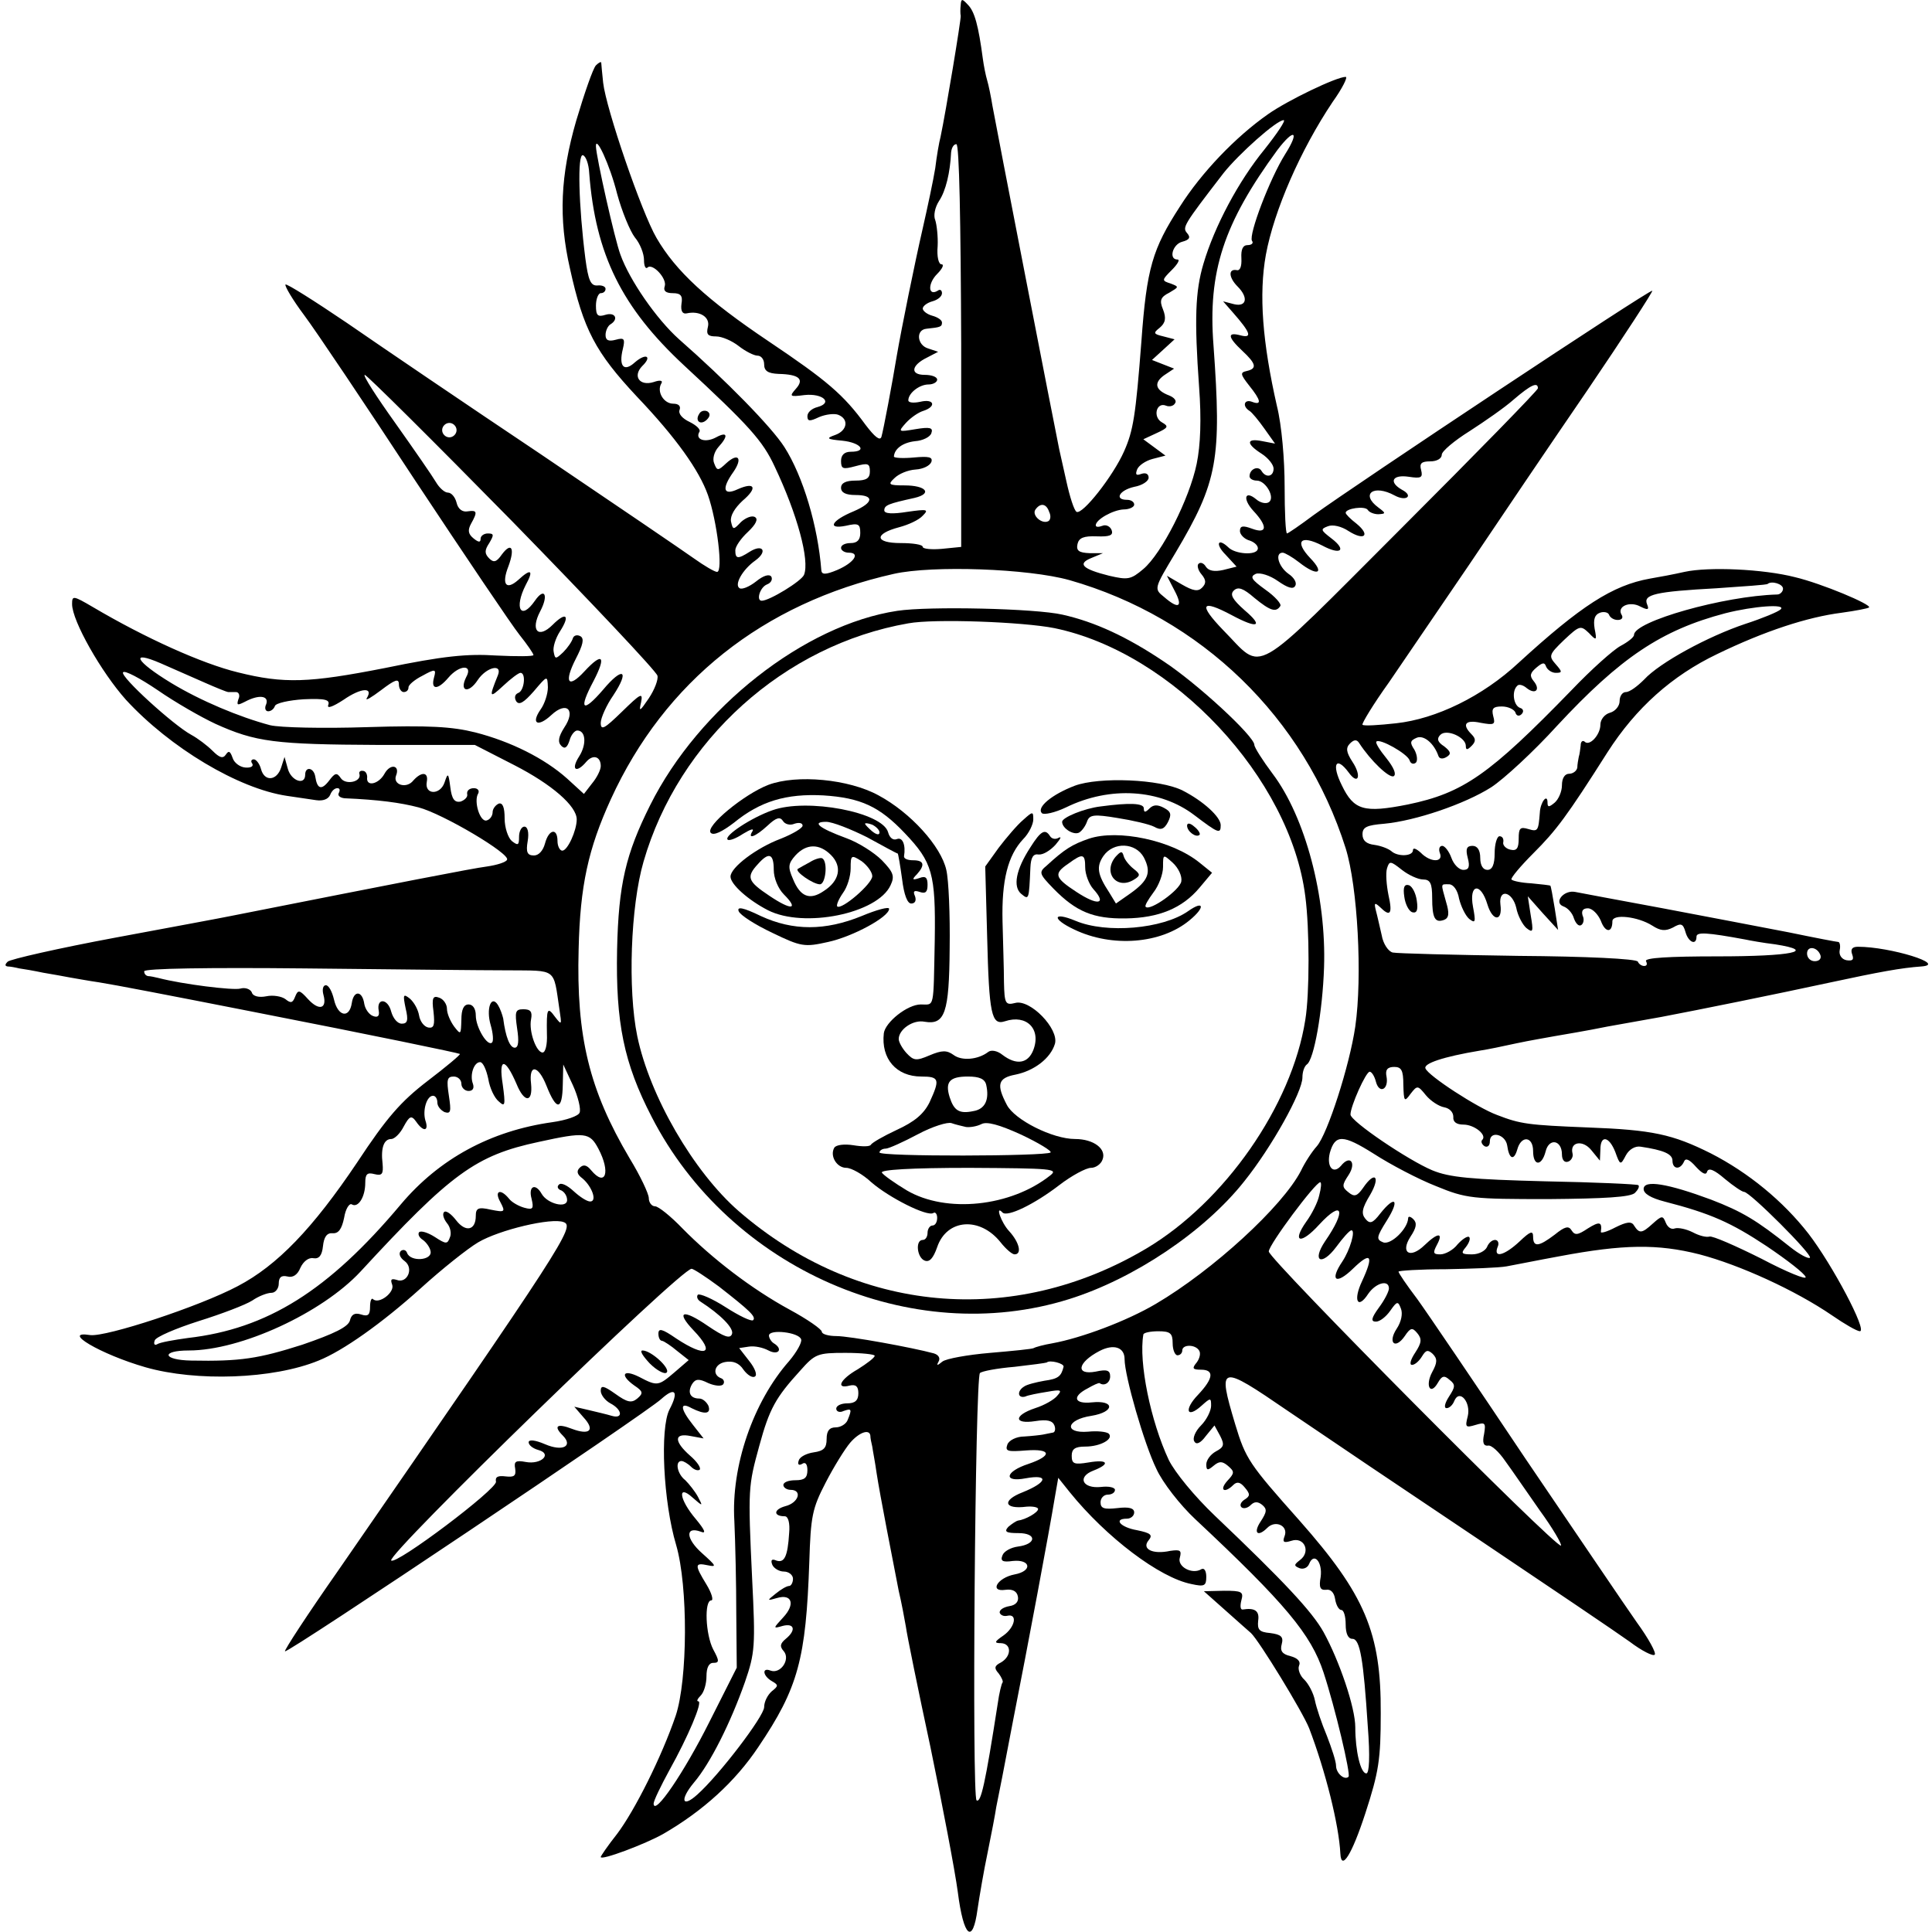 <?xml version="1.0" standalone="no"?>
<!DOCTYPE svg PUBLIC "-//W3C//DTD SVG 20010904//EN"
 "http://www.w3.org/TR/2001/REC-SVG-20010904/DTD/svg10.dtd">
<svg version="1.0" xmlns="http://www.w3.org/2000/svg"
 width="402pt" height="402pt" viewBox="0 0 402 402"
 preserveAspectRatio="xMidYMid meet">
<g transform="translate(0,402) scale(0.1,-0.1)"
fill="#000000" stroke="none">
<path d="M1999 4010 c-1 -8 -1 -19 0 -23 1 -7 -31 -200 -42 -252 -3 -11 -8
-40 -11 -65 -4 -25 -16 -81 -26 -125 -17 -74 -44 -207 -54 -265 -9 -55 -28
-156 -32 -169 -3 -9 -14 0 -33 25 -46 63 -80 92 -202 174 -128 86 -193 146
-233 215 -31 53 -105 269 -111 323 -2 20 -4 39 -4 42 -1 2 -6 -1 -11 -6 -6 -6
-24 -58 -41 -115 -33 -114 -37 -203 -13 -308 28 -127 53 -174 139 -266 82 -86
130 -154 148 -205 19 -54 32 -160 19 -160 -5 0 -27 13 -48 28 -21 15 -165 113
-319 217 -154 103 -335 226 -403 273 -68 46 -125 82 -128 80 -2 -3 15 -32 39
-64 24 -32 128 -187 231 -344 104 -157 201 -301 217 -321 16 -20 29 -39 29
-42 0 -3 -35 -3 -77 -1 -61 4 -111 -1 -232 -26 -158 -31 -210 -33 -306 -9 -74
18 -192 71 -302 136 -41 24 -43 24 -43 6 0 -35 61 -142 112 -199 92 -100 234
-185 335 -200 21 -3 48 -7 61 -9 14 -2 25 2 29 11 3 8 9 14 15 14 5 0 6 -4 3
-10 -3 -5 2 -10 12 -11 70 -3 116 -9 154 -19 50 -13 192 -97 184 -109 -2 -5
-21 -11 -42 -14 -31 -4 -179 -33 -533 -103 -14 -3 -122 -23 -240 -45 -118 -22
-219 -45 -224 -50 -6 -6 -6 -9 0 -10 5 0 16 -2 24 -4 8 -1 31 -5 50 -9 19 -3
45 -8 56 -10 12 -2 39 -7 60 -10 32 -5 146 -27 314 -60 261 -51 434 -87 437
-89 1 -2 -29 -27 -67 -56 -56 -43 -85 -76 -147 -170 -92 -137 -166 -214 -248
-257 -81 -43 -274 -106 -307 -102 -63 10 21 -40 115 -67 105 -30 265 -25 360
14 50 20 131 77 212 150 44 40 98 83 120 96 44 26 153 52 178 42 24 -9 2 -43
-470 -726 -63 -90 -112 -165 -110 -167 5 -5 755 498 783 525 29 26 37 16 17
-22 -20 -39 -13 -192 14 -282 25 -86 24 -280 -1 -355 -29 -85 -85 -197 -122
-246 -19 -24 -34 -46 -34 -48 0 -8 93 27 130 48 83 48 150 109 198 181 83 123
99 183 106 385 3 95 6 111 34 165 17 33 40 70 51 83 19 22 40 29 42 15 0 -5 2
-15 4 -23 1 -8 6 -33 9 -55 7 -46 33 -178 46 -245 6 -25 12 -58 15 -75 2 -16
25 -129 51 -250 25 -121 51 -257 57 -302 12 -94 31 -110 41 -36 4 27 13 80 21
118 8 39 16 81 18 95 3 14 19 95 35 180 31 157 75 392 87 465 l7 40 24 -30
c76 -94 187 -178 253 -191 27 -6 31 -4 31 15 0 12 -4 19 -10 16 -19 -12 -51 5
-45 24 4 15 1 17 -20 14 -37 -8 -60 4 -45 22 9 11 5 15 -24 21 -35 6 -50 24
-21 24 8 0 15 6 15 13 0 9 -11 12 -35 9 -27 -3 -35 -1 -35 12 0 9 7 16 15 16
8 0 15 4 15 10 0 5 -13 8 -29 6 -39 -4 -50 21 -16 34 36 14 31 24 -10 17 -30
-5 -35 -3 -35 14 0 14 7 19 28 19 32 0 60 16 49 27 -5 4 -24 6 -43 4 -51 -4
-46 25 7 33 49 8 49 33 1 28 -37 -4 -42 12 -9 29 12 7 23 12 25 11 10 -7 22 1
22 14 0 13 -7 15 -30 10 -43 -8 -38 19 8 43 29 15 52 8 52 -17 0 -35 41 -177
66 -228 13 -29 50 -76 81 -105 188 -176 241 -240 267 -319 24 -73 57 -212 52
-217 -8 -8 -26 7 -26 23 0 9 -9 36 -19 62 -11 26 -22 59 -25 74 -3 15 -13 34
-22 43 -9 8 -14 22 -11 29 4 9 -3 16 -18 20 -17 4 -22 11 -18 25 4 15 -1 20
-24 23 -23 2 -27 7 -25 26 3 20 -7 27 -32 23 -5 -1 -6 7 -3 19 5 18 1 20 -36
20 l-42 -1 45 -40 c25 -22 48 -43 53 -47 17 -16 107 -163 121 -198 34 -89 62
-201 65 -261 2 -37 24 -2 52 84 28 86 32 112 32 208 1 168 -33 247 -169 401
-105 118 -112 128 -134 201 -37 124 -33 125 110 27 69 -47 247 -167 395 -266
149 -100 291 -196 316 -214 25 -19 49 -31 52 -27 4 3 -13 34 -37 67 -24 34
-128 188 -232 341 -103 154 -204 303 -225 332 -22 29 -39 54 -39 57 0 2 44 5
98 5 53 1 111 3 127 6 17 3 66 13 110 21 133 25 204 26 291 4 84 -22 200 -75
276 -127 26 -18 52 -33 58 -33 16 0 -57 138 -107 203 -53 68 -125 127 -203
167 -80 40 -122 49 -256 54 -124 5 -140 7 -189 26 -41 15 -144 82 -149 97 -4
10 36 24 114 37 14 2 48 9 75 15 28 6 64 12 80 15 17 3 66 11 110 20 44 8 95
17 112 20 79 15 237 47 348 71 107 23 151 31 193 34 55 4 -65 41 -132 41 -12
0 -16 -5 -12 -16 4 -11 1 -14 -12 -12 -10 2 -16 11 -14 21 2 9 0 17 -3 17 -3
0 -50 9 -103 20 -53 10 -171 33 -262 50 -91 17 -173 32 -182 34 -24 5 -46 -22
-25 -30 9 -3 19 -14 22 -25 4 -11 10 -17 15 -14 5 3 7 12 3 20 -3 10 1 15 11
15 9 0 21 -12 27 -26 9 -25 24 -26 24 -1 0 16 53 10 83 -9 17 -11 27 -12 43
-4 17 10 21 8 26 -9 6 -22 23 -29 23 -10 0 10 21 9 102 -6 9 -2 37 -7 62 -10
89 -14 33 -25 -120 -25 -101 0 -153 -3 -149 -10 3 -6 2 -10 -4 -10 -5 0 -11 4
-13 9 -2 6 -109 11 -248 12 -135 2 -253 5 -262 7 -9 2 -20 18 -23 36 -4 17 -9
40 -12 51 -4 16 -3 18 8 8 22 -22 27 -15 18 25 -4 20 -6 45 -3 55 5 16 7 16
31 -3 14 -11 34 -20 44 -20 15 0 19 -8 19 -38 0 -43 6 -53 25 -46 10 4 11 14
4 37 -11 40 -12 37 6 37 9 0 18 -12 21 -30 4 -16 13 -35 21 -42 13 -10 14 -7
8 25 -9 48 16 52 30 5 11 -36 32 -36 27 0 -4 34 25 27 33 -7 3 -16 13 -35 21
-42 14 -11 15 -8 9 27 l-6 39 31 -35 32 -35 -7 45 c-4 25 -8 46 -9 47 -1 1
-19 3 -40 5 -20 1 -39 5 -41 8 -2 3 19 28 46 55 47 47 69 76 154 210 59 92
134 159 228 204 99 48 188 77 259 86 29 4 55 9 57 11 6 6 -99 50 -154 63 -66
17 -180 22 -230 11 -22 -5 -54 -11 -72 -14 -78 -14 -144 -57 -273 -175 -75
-70 -172 -117 -255 -126 -36 -4 -68 -6 -70 -3 -2 2 22 42 55 88 32 47 107 157
167 245 59 88 170 252 246 363 76 112 137 206 135 207 -4 4 -617 -403 -705
-467 -28 -21 -53 -38 -55 -38 -3 0 -5 44 -5 98 0 55 -6 127 -16 167 -30 132
-38 232 -23 315 17 92 72 218 139 318 20 28 32 52 27 52 -19 0 -121 -49 -162
-78 -67 -47 -138 -121 -183 -192 -57 -88 -69 -128 -80 -280 -12 -156 -17 -186
-36 -229 -23 -52 -87 -133 -99 -126 -5 3 -14 31 -21 63 -7 31 -14 62 -15 67
-7 33 -134 686 -139 715 -3 19 -8 43 -11 53 -3 10 -7 30 -9 45 -9 68 -17 98
-31 112 -12 13 -14 13 -15 0z m632 -301 c-54 -66 -104 -160 -127 -238 -17 -57
-19 -116 -9 -256 5 -67 3 -121 -5 -160 -15 -73 -73 -187 -111 -219 -26 -22
-32 -23 -71 -14 -56 14 -67 25 -37 37 l24 10 -28 0 c-22 1 -28 5 -25 19 3 13
13 17 40 16 27 -1 35 2 31 13 -3 8 -12 12 -19 9 -8 -3 -14 -3 -14 1 0 12 36
32 58 33 12 0 22 5 22 10 0 6 -7 10 -15 10 -27 0 -16 20 15 27 17 3 30 12 30
19 0 8 -6 11 -15 8 -11 -4 -13 -2 -9 9 3 8 17 18 32 22 l27 7 -23 17 -23 17
28 13 c24 11 25 14 11 22 -20 11 -12 43 8 35 7 -3 16 -1 19 5 4 5 -2 12 -12
16 -29 11 -33 26 -11 42 l21 14 -23 9 -23 9 23 21 24 22 -23 6 c-21 5 -22 7
-8 18 12 10 14 20 7 38 -8 19 -5 26 13 35 20 12 21 12 3 19 -19 6 -19 7 2 28
12 12 18 22 12 22 -19 0 -10 32 10 37 15 4 18 9 10 18 -10 12 -8 16 76 125 31
39 110 110 125 110 5 0 -13 -27 -40 -61z m43 -10 c-32 -51 -76 -167 -69 -180
4 -5 -1 -9 -9 -9 -10 0 -14 -9 -13 -27 1 -18 -3 -27 -10 -25 -18 3 -16 -16 2
-34 23 -23 19 -43 -7 -37 l-23 6 21 -24 c36 -41 40 -53 16 -47 -29 8 -28 -3 3
-32 29 -27 31 -37 9 -42 -14 -3 -13 -7 5 -30 25 -31 27 -42 6 -34 -16 6 -21
-9 -5 -19 5 -3 19 -20 31 -37 l22 -31 -26 5 c-34 7 -35 -5 -2 -26 14 -9 25
-23 25 -31 0 -17 -16 -20 -25 -5 -7 12 -25 4 -25 -11 0 -5 7 -9 15 -9 19 0 39
-36 25 -45 -6 -4 -18 -1 -26 6 -24 20 -29 1 -6 -24 30 -32 29 -49 -3 -37 -19
7 -25 6 -25 -5 0 -7 9 -17 21 -20 11 -4 18 -12 16 -18 -4 -13 -47 -10 -61 4
-22 21 -28 7 -6 -15 l23 -25 -28 -7 c-18 -4 -30 -2 -36 7 -4 7 -11 10 -15 6
-4 -3 -1 -14 6 -22 10 -12 10 -19 1 -28 -8 -8 -18 -7 -42 7 l-31 18 16 -31
c18 -34 9 -40 -22 -13 -21 17 -21 17 24 92 88 148 96 195 79 431 -12 154 21
254 133 407 35 46 47 40 16 -9z m-1390 -82 c10 -37 27 -78 37 -91 11 -13 19
-34 19 -47 0 -12 3 -19 7 -16 10 11 42 -23 36 -39 -3 -9 2 -14 17 -14 16 0 21
-5 18 -22 -2 -15 2 -22 11 -20 27 6 49 -8 44 -28 -4 -16 0 -20 17 -20 12 0 33
-9 47 -20 14 -11 32 -20 39 -20 8 0 14 -8 14 -18 0 -14 8 -19 30 -20 43 -1 54
-11 36 -31 -14 -16 -13 -17 18 -13 38 4 60 -16 27 -25 -12 -3 -21 -11 -21 -19
0 -11 5 -11 24 -2 14 6 32 8 40 5 23 -9 19 -33 -6 -42 -20 -7 -18 -9 15 -12
38 -4 53 -23 17 -23 -13 0 -20 -7 -20 -19 0 -17 4 -18 30 -11 26 7 30 6 30
-11 0 -14 -7 -19 -30 -19 -20 0 -30 -5 -30 -15 0 -10 10 -15 30 -15 40 0 38
-16 -4 -34 -46 -19 -56 -38 -16 -30 26 6 30 4 30 -15 0 -14 -6 -21 -20 -21
-11 0 -20 -4 -20 -10 0 -5 7 -10 16 -10 25 0 11 -21 -24 -36 -24 -10 -32 -10
-33 -1 -7 92 -38 196 -77 257 -27 42 -121 138 -219 224 -47 42 -103 123 -122
176 -12 32 -50 202 -51 225 -1 26 29 -38 44 -98z m716 -316 l0 -419 -40 -4
c-22 -2 -40 0 -40 4 0 5 -21 8 -46 8 -54 0 -56 19 -3 33 19 5 41 15 49 24 13
13 10 14 -32 8 -31 -5 -48 -4 -48 3 0 11 9 14 63 26 38 9 24 26 -21 26 -33 0
-35 2 -21 15 9 9 28 17 44 18 16 1 30 8 33 16 3 10 -5 12 -37 9 -22 -2 -41 -1
-41 2 1 16 18 29 44 32 16 1 32 9 34 17 4 11 -3 13 -33 8 -36 -6 -37 -6 -20
13 10 11 26 22 36 25 28 9 23 26 -6 19 -14 -3 -25 -2 -25 3 0 15 23 33 42 33
10 0 18 5 18 10 0 6 -12 10 -26 10 -31 0 -28 20 5 36 l23 12 -21 7 c-23 7 -26
39 -3 41 29 3 32 4 32 13 0 5 -9 11 -20 14 -11 3 -20 10 -20 15 0 5 9 12 20
15 11 3 20 10 20 17 0 6 -4 9 -9 5 -20 -12 -21 15 -1 35 11 11 15 20 9 20 -6
0 -10 16 -8 38 1 20 -2 45 -5 54 -4 9 -1 26 8 40 14 21 23 59 25 101 1 9 5 17
11 17 6 0 9 -159 10 -419z m-774 359 c13 -170 68 -280 197 -400 136 -126 164
-157 189 -211 47 -99 73 -195 61 -225 -5 -13 -72 -54 -88 -54 -12 0 -4 28 11
34 8 3 12 10 9 16 -4 6 -16 3 -32 -10 -14 -11 -29 -17 -34 -14 -12 7 6 39 33
58 26 19 15 35 -12 18 -25 -16 -30 -15 -30 3 0 8 12 25 26 38 17 16 22 27 15
31 -6 4 -19 -1 -29 -10 -16 -17 -17 -17 -21 1 -2 12 8 28 24 43 32 27 26 40
-10 24 -30 -14 -34 1 -9 36 20 29 10 41 -15 18 -17 -16 -19 -16 -25 0 -4 9 0
24 9 34 21 23 19 33 -5 20 -22 -12 -44 -5 -35 11 4 5 -6 14 -20 21 -15 7 -24
17 -21 25 3 8 -2 13 -13 13 -20 0 -35 25 -25 42 4 6 -2 8 -16 3 -29 -9 -44 12
-24 33 22 21 8 28 -15 8 -23 -21 -34 -8 -25 28 5 21 3 24 -15 19 -15 -4 -21
-1 -21 10 0 9 5 19 10 22 18 11 10 26 -10 20 -16 -5 -20 -2 -20 19 0 14 5 26
10 26 6 0 10 4 10 9 0 5 -8 8 -17 7 -14 -1 -19 11 -25 56 -14 110 -17 219 -5
215 6 -2 12 -18 13 -37z m-160 -725 c164 -168 300 -312 302 -321 2 -8 -6 -29
-18 -47 -19 -28 -21 -29 -16 -8 4 21 -1 18 -40 -20 -36 -35 -44 -40 -44 -23 0
10 12 37 26 57 35 53 20 61 -21 12 -43 -50 -52 -42 -20 18 27 52 19 61 -19 20
-34 -37 -43 -23 -18 26 15 29 18 42 10 47 -7 4 -14 2 -16 -4 -2 -7 -11 -20
-20 -29 -16 -15 -17 -15 -20 1 -2 9 4 28 13 42 22 34 13 42 -15 14 -30 -30
-47 -12 -26 28 18 34 9 51 -11 22 -29 -42 -44 -16 -19 33 17 31 11 35 -16 10
-25 -22 -35 -9 -20 29 14 38 6 51 -14 24 -11 -16 -17 -17 -26 -8 -10 10 -10
17 0 32 10 17 10 20 -3 20 -8 0 -15 -5 -15 -11 0 -8 -4 -8 -15 1 -11 9 -12 17
-5 30 14 25 13 29 -7 26 -11 -2 -20 5 -23 18 -3 12 -11 21 -18 21 -7 0 -18 10
-25 22 -7 12 -45 67 -84 122 -40 56 -69 101 -64 101 4 0 142 -137 307 -305z
m2134 277 c0 -4 -128 -135 -284 -291 -319 -319 -285 -299 -371 -212 -52 54
-46 65 18 31 54 -29 67 -24 27 10 -26 23 -31 33 -23 41 9 9 20 5 43 -15 33
-27 45 -31 54 -17 3 4 -11 20 -31 34 -29 21 -33 27 -20 33 9 3 29 -3 46 -15
20 -14 32 -18 36 -10 4 6 -2 17 -14 25 -21 15 -29 44 -12 44 4 0 20 -9 34 -20
38 -30 55 -24 23 9 -33 35 -20 49 25 26 39 -21 52 -10 19 15 -22 17 -23 19 -7
25 10 4 28 0 43 -10 33 -21 46 -9 17 15 -13 10 -23 20 -23 23 0 9 40 15 46 6
3 -5 13 -9 22 -9 16 1 16 2 0 14 -38 28 -10 49 34 25 24 -13 40 -1 15 12 -28
16 -20 32 14 27 26 -4 30 -2 26 14 -4 14 1 18 19 18 14 0 24 6 24 14 0 7 26
29 58 49 31 20 73 49 92 66 35 30 50 37 50 23z m-2250 -87 c0 -8 -7 -15 -15
-15 -8 0 -15 7 -15 15 0 8 7 15 15 15 8 0 15 -7 15 -15z m1233 -170 c4 -8 3
-16 -1 -19 -13 -8 -35 11 -28 23 10 15 23 14 29 -4z m42 -142 c274 -78 489
-286 575 -558 25 -80 35 -267 20 -371 -12 -82 -58 -224 -80 -249 -10 -11 -25
-34 -33 -51 -38 -74 -183 -207 -302 -277 -61 -36 -155 -71 -215 -82 -18 -3
-36 -8 -39 -10 -3 -2 -44 -6 -91 -10 -47 -4 -91 -12 -99 -18 -11 -9 -13 -9 -8
0 4 7 0 14 -10 17 -44 12 -175 36 -203 36 -16 0 -30 4 -30 9 0 5 -30 26 -67
46 -79 43 -161 106 -223 169 -24 25 -50 46 -57 46 -7 0 -13 8 -13 17 0 9 -18
47 -40 83 -84 142 -111 253 -106 435 3 132 20 209 67 312 112 245 317 408 589
469 81 18 279 11 365 -13z m1485 -18 c0 -6 -6 -12 -12 -12 -111 -3 -298 -56
-298 -84 0 -5 -13 -15 -28 -23 -15 -8 -61 -49 -102 -92 -171 -176 -225 -214
-341 -238 -91 -18 -112 -12 -137 40 -22 44 -12 62 14 27 20 -28 28 -8 8 22
-13 20 -14 29 -5 38 8 8 14 9 19 1 24 -37 63 -74 72 -69 6 4 0 18 -15 37 -14
17 -24 33 -21 35 7 7 64 -25 69 -39 2 -7 8 -9 13 -5 4 4 3 16 -3 27 -10 15 -9
19 5 25 15 6 36 -12 45 -38 2 -6 9 -7 17 -2 10 6 9 11 -5 22 -14 9 -16 16 -8
24 13 13 53 -5 53 -23 0 -9 3 -9 12 0 9 9 9 15 0 24 -21 21 -13 31 19 24 28
-5 31 -4 26 14 -4 16 0 20 18 20 13 0 25 -6 28 -12 2 -8 8 -9 13 -4 5 5 4 11
-3 13 -14 5 -18 35 -6 46 3 4 12 2 20 -5 18 -14 29 -3 14 15 -9 11 -7 17 6 28
13 11 17 11 20 2 3 -7 12 -13 20 -13 14 0 14 2 0 18 -15 17 -14 20 17 50 33
31 35 31 52 15 16 -17 17 -16 12 9 -3 19 0 29 11 33 8 3 17 1 19 -4 2 -6 10
-11 18 -11 9 0 12 5 8 11 -10 17 17 29 39 17 16 -8 19 -7 14 5 -8 20 17 26
145 33 57 4 104 7 106 9 8 7 32 0 32 -10z m-5 -43 c-5 -5 -39 -19 -73 -30 -78
-26 -179 -81 -211 -116 -14 -14 -30 -26 -38 -26 -7 0 -13 -8 -13 -19 0 -10 -9
-21 -20 -24 -11 -3 -20 -14 -20 -25 0 -21 -23 -46 -33 -35 -4 3 -8 0 -8 -8 -1
-8 -2 -18 -4 -24 -1 -5 -3 -16 -3 -22 -1 -7 -9 -13 -17 -13 -9 0 -15 -9 -15
-24 0 -13 -7 -29 -15 -36 -12 -10 -15 -10 -15 0 0 20 -15 1 -16 -21 -3 -38 -4
-40 -24 -34 -17 5 -20 2 -20 -20 0 -20 -4 -26 -17 -23 -10 2 -17 10 -15 16 1
7 -2 12 -8 12 -5 0 -10 -16 -10 -35 0 -24 -5 -35 -15 -35 -9 0 -15 9 -15 25 0
16 -6 25 -16 25 -12 0 -15 -6 -10 -25 5 -19 2 -25 -9 -25 -9 0 -20 11 -25 25
-5 14 -14 25 -19 25 -6 0 -8 -7 -5 -15 8 -20 -20 -20 -40 1 -9 8 -16 11 -16 5
0 -13 -32 -14 -45 -2 -6 5 -21 11 -35 13 -17 2 -25 9 -25 22 0 15 9 19 45 22
65 6 168 41 223 76 26 17 88 74 137 128 132 142 217 199 350 234 59 15 128 20
115 8z m-3280 -152 c25 -11 47 -20 50 -20 3 0 10 0 16 0 6 0 9 -7 5 -15 -4
-13 -2 -13 14 -5 28 15 50 13 44 -5 -4 -8 -2 -15 4 -15 6 0 12 5 14 11 2 6 29
12 60 14 45 2 55 -1 51 -12 -3 -8 9 -4 32 11 36 25 63 27 48 3 -3 -6 10 2 30
17 29 22 37 25 37 12 0 -9 5 -16 10 -16 6 0 10 4 10 10 0 5 13 16 29 24 27 15
29 14 24 -4 -7 -26 8 -26 30 0 23 27 52 28 37 1 -15 -30 5 -35 24 -6 18 27 52
35 42 10 -19 -47 -18 -49 11 -22 16 15 32 27 36 27 12 0 8 -38 -5 -42 -7 -3
-8 -10 -4 -17 6 -9 16 -3 37 21 28 33 28 33 29 8 0 -14 -7 -35 -15 -46 -21
-30 -6 -38 22 -12 32 30 52 11 27 -26 -12 -19 -14 -30 -6 -38 7 -7 12 -4 17
11 3 12 11 21 16 21 18 0 20 -29 4 -54 -18 -28 -6 -36 15 -11 14 16 30 11 30
-9 0 -8 -8 -24 -18 -36 l-17 -22 -35 32 c-47 42 -117 77 -191 96 -48 12 -96
15 -225 11 -92 -3 -181 -1 -202 4 -64 17 -145 51 -206 88 -74 45 -87 69 -22
41 25 -11 66 -29 91 -40z m23 -86 c84 -38 124 -43 339 -44 l201 0 82 -42 c78
-40 130 -85 130 -113 0 -23 -19 -65 -30 -65 -5 0 -10 9 -10 20 0 28 -18 25
-26 -5 -4 -15 -13 -25 -23 -25 -14 0 -17 7 -13 30 3 18 0 30 -7 30 -6 0 -11
-10 -11 -21 0 -18 -2 -19 -15 -9 -8 7 -15 28 -15 47 0 23 -4 33 -12 31 -7 -3
-13 -11 -13 -18 0 -7 -5 -15 -12 -17 -14 -5 -28 40 -18 56 3 6 -1 11 -9 11 -9
0 -15 -5 -14 -12 2 -6 -5 -13 -14 -16 -12 -2 -18 5 -21 30 -4 30 -5 31 -12 10
-9 -27 -42 -26 -37 1 4 21 -11 22 -28 3 -14 -18 -43 -9 -36 10 9 22 -12 26
-24 4 -12 -22 -39 -28 -36 -7 0 6 -3 13 -9 13 -5 1 -9 -2 -7 -7 4 -16 -29 -23
-39 -8 -8 12 -12 11 -24 -5 -16 -21 -25 -18 -29 8 -3 19 -21 22 -21 4 0 -23
-29 -13 -36 12 l-7 25 -7 -22 c-9 -28 -35 -30 -42 -3 -3 11 -10 20 -15 20 -5
0 -7 -4 -3 -9 3 -6 -4 -9 -15 -8 -11 1 -23 10 -26 20 -5 14 -8 16 -14 7 -6 -9
-13 -7 -28 8 -11 11 -31 26 -44 33 -37 20 -148 121 -142 130 3 5 35 -12 72
-37 36 -25 90 -56 120 -70z m3340 -482 c2 -7 -3 -12 -12 -12 -9 0 -16 7 -16
16 0 17 22 14 28 -4z m-2731 -31 c103 -1 94 6 107 -81 5 -33 5 -34 -9 -16 -16
22 -18 19 -17 -36 1 -21 -3 -38 -9 -38 -13 0 -29 44 -24 69 3 16 -1 21 -16 21
-17 0 -18 -5 -13 -40 4 -26 3 -40 -5 -40 -10 0 -19 22 -24 61 -2 8 -6 20 -11
28 -14 22 -25 -8 -15 -42 5 -17 6 -33 3 -36 -9 -10 -34 31 -34 56 0 14 -6 23
-15 23 -10 0 -15 -10 -15 -32 -1 -31 -1 -32 -15 -14 -8 11 -15 27 -15 37 0 9
-7 20 -16 23 -13 5 -16 0 -12 -29 3 -28 1 -35 -11 -33 -9 2 -17 13 -19 25 -2
12 -10 27 -19 35 -14 11 -15 9 -9 -20 6 -25 4 -32 -8 -32 -9 0 -18 11 -22 25
-7 28 -31 29 -26 2 2 -11 -2 -15 -12 -11 -8 3 -16 14 -18 25 -4 28 -22 29 -26
2 -5 -33 -29 -28 -37 7 -4 17 -11 30 -17 30 -6 0 -8 -9 -5 -20 8 -29 -9 -34
-32 -9 -18 20 -21 20 -27 5 -5 -13 -9 -14 -20 -5 -8 6 -26 9 -40 6 -15 -3 -28
0 -30 8 -3 7 -14 11 -24 8 -15 -4 -120 9 -170 22 -8 2 -18 4 -22 4 -5 1 -8 5
-8 10 0 6 135 8 333 6 182 -2 374 -4 424 -4z m-41 -226 c3 -19 13 -40 22 -47
13 -12 14 -8 8 36 -9 56 5 56 29 0 16 -39 34 -39 30 1 -5 42 15 39 32 -4 21
-53 33 -52 34 2 l1 42 20 -43 c11 -24 17 -50 14 -57 -2 -7 -28 -16 -57 -20
-128 -18 -235 -76 -315 -171 -151 -180 -278 -259 -443 -278 -29 -4 -58 -9 -64
-13 -5 -3 -8 0 -5 8 2 7 44 25 91 40 48 15 98 34 112 43 13 9 31 16 40 16 8 0
15 9 15 19 0 13 5 18 18 15 11 -3 21 3 27 18 6 13 17 22 27 20 12 -2 18 6 20
25 2 19 8 28 20 27 12 -1 19 8 24 32 3 19 11 31 16 28 13 -8 28 15 28 45 0 18
4 22 19 18 16 -4 19 0 17 22 -4 33 3 51 18 51 7 0 19 12 26 26 12 22 16 24 26
10 15 -22 27 -20 19 3 -6 21 3 51 16 51 5 0 9 -6 9 -14 0 -8 7 -16 15 -20 13
-4 14 1 9 34 -5 33 -4 40 10 40 9 0 16 -7 16 -15 0 -8 7 -15 15 -15 9 0 12 6
9 15 -7 18 2 45 15 45 6 0 13 -16 17 -35z m1904 -12 c1 -35 2 -37 15 -19 14
18 15 18 32 -3 10 -12 27 -23 38 -25 11 -2 19 -10 19 -20 -1 -10 6 -16 21 -16
23 0 50 -22 39 -32 -3 -3 -1 -9 5 -13 6 -3 11 1 11 10 0 23 32 15 36 -8 4 -29
14 -33 21 -9 8 30 33 28 33 -3 0 -32 18 -32 26 -1 7 29 34 24 34 -6 0 -11 5
-18 13 -15 6 2 11 10 9 17 -6 24 21 29 39 7 l18 -22 1 23 c0 31 18 28 31 -5
10 -28 11 -28 22 -7 7 13 20 20 31 18 47 -7 66 -15 66 -29 0 -18 16 -20 24 -2
3 8 11 5 25 -11 13 -14 21 -18 23 -10 3 9 15 4 37 -15 18 -15 36 -27 40 -27
12 0 143 -131 137 -137 -3 -3 -22 7 -42 23 -69 55 -99 73 -164 98 -89 33 -140
42 -140 22 0 -10 16 -19 43 -26 97 -25 139 -44 213 -93 43 -29 79 -57 81 -64
3 -7 -39 10 -92 38 -54 27 -102 48 -108 46 -7 -2 -22 2 -35 9 -14 7 -30 10
-37 8 -7 -3 -15 2 -19 12 -6 15 -8 15 -27 -2 -23 -21 -28 -21 -39 -4 -5 9 -15
8 -39 -4 -17 -9 -31 -13 -30 -9 3 21 -3 22 -27 7 -21 -14 -27 -15 -34 -4 -6
10 -14 8 -35 -9 -33 -25 -45 -27 -45 -4 0 13 -6 11 -28 -10 -31 -29 -55 -36
-46 -12 4 8 1 15 -5 15 -7 0 -14 -7 -17 -15 -4 -8 -17 -15 -31 -15 -22 0 -24
2 -13 15 7 9 10 18 7 21 -3 3 -14 -4 -24 -15 -9 -12 -26 -21 -36 -21 -15 0
-16 3 -7 20 14 26 2 26 -26 -1 -30 -29 -51 -16 -29 18 12 18 14 28 6 36 -6 6
-11 7 -11 2 -1 -22 -36 -56 -52 -50 -15 6 -14 11 8 46 27 43 17 53 -14 14 -16
-21 -22 -22 -31 -11 -9 11 -7 22 10 50 22 38 10 51 -15 14 -12 -17 -18 -19
-30 -9 -14 11 -14 15 0 36 17 26 3 43 -16 19 -16 -18 -30 -2 -23 27 11 39 27
39 92 -2 34 -22 93 -53 129 -67 63 -26 76 -27 234 -27 117 1 171 4 180 13 6 6
10 13 7 16 -2 2 -89 6 -194 8 -154 4 -199 8 -235 23 -50 21 -170 102 -170 116
0 17 32 89 40 89 4 0 10 -9 13 -21 7 -26 27 -16 22 11 -3 14 2 20 16 20 15 0
19 -7 19 -37z m-1675 -133 c26 -49 15 -81 -15 -45 -9 11 -16 13 -24 5 -7 -7
-5 -14 6 -22 20 -17 31 -48 16 -48 -7 0 -22 10 -35 22 -13 12 -26 18 -30 13
-5 -4 -2 -10 5 -12 6 -3 12 -11 12 -20 0 -18 -41 -8 -53 13 -13 23 -28 16 -21
-10 5 -21 3 -24 -15 -19 -11 3 -26 11 -32 19 -18 22 -31 16 -18 -7 11 -21 10
-22 -20 -16 -26 6 -31 3 -31 -13 0 -30 -21 -35 -41 -9 -10 13 -21 21 -25 17
-4 -4 -1 -14 6 -23 7 -8 10 -22 6 -30 -5 -14 -8 -14 -31 1 -14 9 -29 14 -33
10 -3 -4 0 -11 8 -16 7 -5 15 -16 16 -24 3 -19 -42 -22 -49 -3 -2 6 -8 8 -13
4 -5 -5 -2 -14 8 -21 20 -15 5 -48 -17 -39 -11 3 -13 1 -9 -10 6 -16 -28 -42
-40 -30 -3 3 -6 -4 -6 -16 0 -17 -4 -21 -19 -16 -13 4 -20 0 -23 -13 -4 -13
-32 -27 -99 -50 -91 -29 -129 -35 -231 -33 -60 1 -64 21 -5 21 108 0 277 78
357 164 189 205 240 242 371 270 96 21 106 20 124 -14z m1500 -97 c-3 -15 -16
-40 -27 -55 -31 -44 -11 -48 27 -6 49 53 57 30 12 -35 -28 -42 -7 -52 23 -12
14 19 28 35 32 35 9 0 -3 -41 -19 -65 -27 -40 -13 -49 22 -15 38 37 44 28 19
-26 -19 -40 -9 -60 13 -26 16 23 43 30 43 11 0 -6 -9 -24 -21 -40 -16 -22 -17
-29 -6 -29 8 0 21 10 30 23 14 20 16 20 22 4 4 -10 1 -27 -9 -42 -19 -29 -3
-44 17 -15 12 18 16 18 26 6 10 -12 9 -20 -4 -40 -10 -15 -13 -26 -7 -26 6 0
15 8 21 18 8 13 12 14 22 5 10 -10 10 -18 -1 -38 -15 -28 -4 -50 12 -22 8 14
13 16 24 6 13 -10 12 -15 -1 -35 -9 -14 -11 -24 -5 -24 6 0 13 7 16 15 11 26
35 -3 28 -32 -6 -23 -4 -24 16 -18 20 6 22 5 18 -19 -4 -18 -1 -25 8 -24 7 2
23 -13 36 -32 14 -19 46 -66 72 -103 27 -37 46 -70 44 -73 -8 -8 -608 596
-608 612 0 14 97 144 107 144 3 0 2 -12 -2 -27z m-1249 -190 c64 -50 78 -63
71 -70 -4 -3 -29 9 -57 27 -28 18 -54 29 -58 26 -3 -4 -1 -10 5 -14 42 -27 71
-56 66 -68 -4 -10 -16 -6 -50 17 -52 36 -68 31 -30 -9 47 -49 26 -58 -36 -17
-29 20 -37 22 -37 10 0 -8 3 -15 8 -15 4 -1 18 -10 31 -21 l24 -19 -29 -25
c-34 -29 -36 -30 -74 -10 -34 17 -41 4 -10 -18 18 -12 19 -16 6 -27 -12 -10
-21 -8 -46 10 -24 17 -30 18 -30 6 0 -8 9 -20 20 -26 25 -13 27 -33 3 -26 -10
3 -31 8 -48 12 l-30 7 19 -22 c25 -27 13 -38 -24 -24 -31 12 -39 6 -19 -14 22
-22 0 -34 -37 -18 -21 9 -34 10 -34 4 0 -6 9 -13 20 -16 30 -8 6 -31 -26 -25
-21 4 -25 1 -22 -14 2 -15 -2 -18 -20 -16 -16 2 -22 -1 -20 -11 3 -15 -208
-174 -218 -164 -11 11 602 607 625 607 4 0 30 -17 57 -37z m171 -110 c2 -6 -9
-26 -25 -45 -75 -85 -121 -219 -114 -333 2 -44 4 -131 4 -193 l1 -112 -57
-113 c-52 -104 -115 -197 -116 -170 0 6 15 37 33 70 38 68 70 143 60 143 -4 0
-2 5 5 12 7 7 12 25 12 40 0 18 5 28 14 28 13 0 13 4 0 28 -16 31 -19 102 -4
102 5 0 1 15 -10 33 -25 41 -25 46 3 40 19 -4 17 -1 -12 25 -34 30 -36 57 -3
45 12 -5 9 3 -10 26 -35 41 -39 74 -7 45 22 -19 22 -19 11 2 -6 11 -18 26 -26
34 -17 13 -22 40 -8 40 4 0 13 -5 20 -12 6 -6 14 -9 18 -6 3 4 -6 17 -20 29
-34 30 -34 48 1 41 l27 -5 -22 28 c-27 34 -28 49 -3 35 28 -14 41 -12 35 5 -4
8 -12 15 -19 15 -19 0 -25 13 -15 30 7 11 14 12 34 2 14 -6 28 -7 31 -2 3 4 1
10 -4 12 -20 7 -15 30 8 34 16 3 29 -2 38 -16 8 -11 19 -18 24 -14 5 3 0 17
-12 32 l-21 27 20 3 c12 2 30 -2 41 -8 21 -11 31 3 11 15 -5 3 -10 11 -10 16
0 14 63 7 67 -8z m773 -8 c0 -14 5 -25 10 -25 6 0 10 5 10 10 0 13 27 13 35 0
4 -6 1 -17 -5 -25 -10 -12 -9 -15 9 -15 28 0 26 -18 -6 -52 -30 -31 -24 -51 7
-23 19 17 20 17 20 0 0 -10 -9 -29 -21 -41 -12 -12 -18 -27 -14 -33 4 -8 13
-4 24 11 l18 22 12 -22 c9 -18 8 -23 -9 -32 -11 -6 -20 -18 -20 -27 0 -13 3
-13 15 -3 12 10 18 10 30 0 14 -12 14 -15 -1 -31 -18 -20 -6 -27 12 -9 8 8 15
6 24 -5 12 -14 11 -18 0 -25 -8 -5 -11 -12 -7 -16 4 -4 13 -2 19 4 8 8 15 8
24 1 11 -9 10 -15 -3 -35 -16 -24 -6 -33 14 -13 17 17 44 4 36 -17 -5 -13 -2
-15 14 -10 27 9 41 -23 18 -40 -13 -10 -13 -12 -1 -17 8 -3 17 1 20 9 10 25
28 4 24 -27 -4 -22 -1 -28 11 -27 10 2 17 -6 19 -19 2 -13 8 -23 13 -23 5 0 9
-13 9 -30 0 -19 5 -30 14 -30 16 0 23 -43 32 -182 5 -64 3 -98 -3 -98 -12 0
-23 47 -23 96 0 41 -33 138 -66 198 -24 43 -83 106 -226 242 -43 41 -83 90
-96 116 -38 81 -63 204 -53 261 0 4 15 7 31 7 25 0 30 -4 30 -25z m-620 -26
c0 -4 -16 -16 -35 -28 -37 -21 -47 -42 -17 -34 13 3 18 -2 18 -16 0 -15 -7
-21 -23 -21 -13 0 -23 -5 -23 -11 0 -6 7 -9 15 -5 17 6 18 4 9 -18 -3 -9 -15
-16 -25 -16 -13 0 -19 -7 -19 -24 0 -19 -6 -25 -27 -28 -14 -2 -29 -9 -31 -17
-3 -8 0 -11 7 -7 7 5 11 -1 11 -13 0 -16 -6 -21 -25 -21 -14 0 -25 -4 -25 -10
0 -5 7 -10 15 -10 25 0 17 -27 -11 -34 -25 -7 -25 -21 -1 -21 7 0 11 -14 9
-35 -3 -49 -10 -63 -27 -57 -9 4 -12 1 -8 -9 3 -7 14 -14 24 -14 10 0 19 -7
19 -15 0 -8 -4 -15 -8 -15 -5 0 -17 -7 -28 -16 -19 -15 -18 -15 3 -9 31 9 38
-13 13 -40 -22 -24 -22 -24 -1 -18 24 6 28 -9 6 -27 -12 -10 -13 -16 -4 -26
14 -17 -7 -48 -28 -40 -18 7 -16 -11 3 -22 14 -8 14 -10 0 -21 -9 -8 -16 -22
-16 -33 0 -19 -94 -142 -139 -182 -32 -29 -37 -11 -7 25 34 40 76 124 106 209
21 61 22 75 15 215 -9 189 -8 193 15 277 21 77 34 100 85 156 31 35 36 37 94
37 34 0 61 -3 61 -6z m393 -23 c-5 -20 -11 -25 -40 -29 -17 -3 -37 -8 -42 -12
-15 -9 -14 -25 2 -21 6 3 27 7 46 10 28 5 32 4 21 -8 -6 -8 -27 -20 -46 -26
-45 -15 -45 -34 0 -27 25 4 36 1 40 -9 3 -8 1 -15 -4 -15 -6 -1 -14 -3 -20 -4
-5 -1 -23 -3 -39 -4 -16 0 -32 -8 -35 -17 -5 -14 1 -15 39 -12 53 4 55 -11 5
-28 -49 -16 -53 -39 -6 -30 49 9 46 -8 -6 -29 -44 -17 -39 -36 8 -30 13 1 24
-1 24 -5 0 -7 -26 -22 -42 -24 -4 -1 -13 -7 -20 -13 -9 -10 -5 -13 21 -13 39
0 38 -23 -1 -28 -15 -2 -29 -10 -32 -18 -5 -12 0 -15 21 -12 38 4 42 -21 4
-28 -36 -7 -53 -37 -19 -32 15 2 24 -3 26 -14 2 -10 -4 -18 -18 -20 -11 -2
-20 -7 -20 -13 1 -5 8 -9 16 -7 22 5 16 -24 -8 -41 -19 -13 -20 -16 -5 -16 22
-1 22 -27 0 -40 -14 -7 -15 -12 -5 -23 6 -8 10 -17 8 -19 -2 -2 -7 -22 -10
-44 -26 -167 -35 -207 -44 -201 -10 6 -3 878 7 889 4 4 36 10 72 13 35 4 65 8
67 9 6 6 37 -2 35 -9z"/>
<path d="M1455 3159 c-10 -15 3 -25 16 -12 7 7 7 13 1 17 -6 3 -14 1 -17 -5z"/>
<path d="M1867 2749 c-193 -29 -413 -202 -514 -404 -51 -102 -66 -165 -69
-301 -3 -152 14 -236 72 -348 162 -316 541 -482 869 -379 134 42 281 140 364
245 57 71 121 186 121 216 0 12 4 23 9 27 15 9 33 111 36 202 5 147 -39 313
-107 403 -21 28 -38 55 -38 60 0 18 -119 128 -189 174 -76 51 -143 82 -210 97
-56 13 -278 18 -344 8z m327 -36 c247 -51 491 -312 522 -558 9 -68 9 -203 0
-257 -28 -179 -168 -379 -331 -476 -278 -165 -602 -135 -848 78 -94 82 -185
239 -211 364 -20 97 -14 270 13 363 73 253 293 451 551 496 54 10 239 3 304
-10z"/>
<path d="M1599 2387 c-50 -19 -133 -87 -120 -100 6 -6 23 2 48 21 55 45 109
61 186 57 78 -5 117 -23 170 -79 57 -60 64 -84 62 -221 -3 -147 0 -135 -29
-135 -28 0 -74 -37 -77 -60 -6 -53 26 -90 78 -90 38 0 39 -6 17 -54 -12 -24
-31 -40 -68 -57 -28 -13 -52 -27 -54 -31 -2 -4 -18 -4 -36 -1 -19 3 -36 1 -40
-5 -10 -17 5 -42 25 -42 10 0 34 -13 52 -30 37 -32 116 -72 129 -64 4 3 8 -2
8 -10 0 -9 -4 -16 -10 -16 -5 0 -10 -7 -10 -15 0 -8 -4 -15 -10 -15 -16 0 -12
-37 4 -43 10 -4 18 5 26 28 20 59 89 64 132 10 11 -14 24 -25 29 -25 16 0 10
25 -11 48 -17 18 -30 56 -14 39 10 -10 66 17 118 57 26 20 56 36 66 36 10 0
21 8 24 17 9 22 -18 43 -57 43 -47 0 -126 40 -142 71 -22 42 -19 56 18 63 39
8 73 34 82 64 9 31 -52 94 -83 85 -20 -5 -22 -1 -23 43 0 27 -2 84 -3 127 -2
85 11 137 43 171 12 12 21 31 21 41 0 17 -1 17 -21 -1 -12 -10 -35 -37 -51
-58 l-28 -39 4 -146 c4 -162 9 -185 37 -176 45 15 76 -16 59 -60 -11 -28 -35
-32 -64 -10 -11 9 -24 11 -30 6 -21 -16 -55 -19 -72 -6 -14 10 -24 10 -50 -1
-28 -12 -33 -11 -48 5 -9 10 -16 23 -16 29 0 20 30 41 54 36 42 -7 51 18 52
153 1 69 -2 142 -7 163 -11 49 -74 119 -141 155 -62 34 -170 44 -229 22z m453
-624 c7 -31 -2 -51 -27 -55 -29 -6 -40 1 -49 29 -10 32 0 43 38 43 24 0 35 -5
38 -17z m-42 -88 c8 -1 22 1 32 6 11 6 37 -1 83 -22 36 -17 64 -34 61 -37 -9
-8 -356 -9 -356 0 0 4 6 8 13 8 6 0 37 14 67 30 30 16 62 26 70 23 8 -3 22 -6
30 -8z m175 -101 c-82 -65 -216 -79 -298 -31 -25 15 -49 32 -52 37 -4 6 60 10
182 10 173 -1 186 -2 168 -16z"/>
<path d="M2236 2385 c-47 -18 -80 -45 -68 -57 4 -4 27 1 50 12 92 45 196 38
267 -16 50 -38 55 -40 55 -21 0 17 -36 50 -79 72 -47 24 -174 29 -225 10z"/>
<path d="M1607 2334 c-43 -15 -101 -53 -93 -61 3 -3 17 2 32 12 15 9 23 12 20
6 -12 -19 6 -12 31 11 18 17 26 19 32 10 4 -7 15 -10 24 -6 9 3 17 2 17 -4 0
-5 -20 -17 -45 -27 -51 -19 -105 -60 -105 -79 0 -16 37 -49 78 -70 75 -38 228
-7 255 52 9 19 6 27 -18 52 -16 16 -49 37 -74 46 -57 21 -73 34 -42 34 13 0
51 -15 85 -32 33 -18 62 -34 64 -34 1 -1 5 -24 9 -53 4 -33 11 -51 19 -51 8 0
11 6 8 15 -5 11 -2 13 10 9 12 -4 16 0 16 15 0 15 -4 19 -17 14 -15 -5 -16 -3
-5 8 17 19 15 29 -8 29 -11 0 -19 3 -19 8 4 24 -3 41 -15 36 -8 -3 -15 3 -18
14 -11 42 -169 72 -241 46z m223 -46 c0 -6 -6 -5 -15 2 -8 7 -15 14 -15 16 0
2 7 1 15 -2 8 -4 15 -11 15 -16z m-101 -47 c24 -24 18 -54 -15 -75 -29 -20
-49 -12 -64 25 -11 25 -10 32 5 49 23 25 50 25 74 1z m-119 -31 c0 -17 9 -39
21 -51 32 -32 16 -34 -30 -3 -45 30 -49 39 -24 66 23 26 33 22 33 -12z m205
-13 c0 -16 -64 -71 -73 -63 -2 3 3 15 12 28 9 12 16 35 16 51 0 28 1 29 23 15
12 -9 22 -23 22 -31z"/>
<path d="M1685 2226 c-11 -6 -22 -12 -25 -14 -7 -5 32 -32 46 -32 12 0 17 47
5 54 -3 2 -15 -1 -26 -8z"/>
<path d="M2290 2342 c-34 -4 -80 -23 -80 -32 0 -14 25 -29 36 -22 6 4 13 14
16 23 5 14 15 15 63 7 32 -5 66 -13 76 -18 14 -8 21 -6 29 9 8 16 7 22 -8 30
-13 7 -22 7 -30 -1 -9 -9 -12 -9 -12 0 0 11 -30 12 -90 4z"/>
<path d="M2470 2302 c0 -12 19 -26 26 -19 2 2 -2 10 -11 17 -9 8 -15 8 -15 2z"/>
<path d="M2144 2257 c-30 -46 -37 -82 -19 -97 16 -13 16 -13 19 55 1 21 6 29
17 27 9 -1 24 8 35 20 10 12 14 18 7 15 -6 -4 -14 -3 -18 3 -10 16 -19 12 -41
-23z"/>
<path d="M2266 2275 c-35 -12 -51 -22 -88 -56 -17 -14 -16 -17 14 -48 47 -48
83 -63 150 -62 69 1 118 21 154 64 l26 31 -26 21 c-58 47 -170 70 -230 50z
m114 -39 c16 -31 10 -48 -28 -75 l-30 -21 -14 23 c-25 38 -27 54 -12 76 21 30
67 28 84 -3z m-122 -21 c0 -14 8 -35 17 -45 29 -32 9 -35 -35 -6 -46 30 -48
38 -17 59 30 22 35 21 35 -8z m200 -29 c-3 -18 -65 -62 -74 -53 -3 2 5 15 16
30 11 14 20 38 20 53 0 27 0 27 20 9 12 -11 20 -28 18 -39z"/>
<path d="M2321 2237 c-27 -33 3 -70 39 -47 13 8 13 11 -1 22 -9 7 -19 19 -21
27 -3 11 -6 10 -17 -2z"/>
<path d="M1537 2124 c3 -8 34 -28 70 -45 60 -29 67 -30 116 -19 51 11 127 52
127 69 0 5 -26 -2 -57 -15 -76 -31 -143 -31 -210 0 -37 18 -50 20 -46 10z"/>
<path d="M2472 2124 c-53 -37 -170 -47 -234 -20 -48 20 -50 4 -3 -18 79 -38
181 -30 240 19 33 27 31 43 -3 19z"/>
<path d="M1352 1183 c15 -15 31 -23 35 -19 9 8 -32 46 -50 46 -7 0 1 -12 15
-27z"/>
<path d="M2922 2154 c2 -15 9 -29 16 -32 10 -3 13 4 10 24 -2 15 -9 29 -16 32
-10 3 -13 -4 -10 -24z"/>
</g>
</svg>
